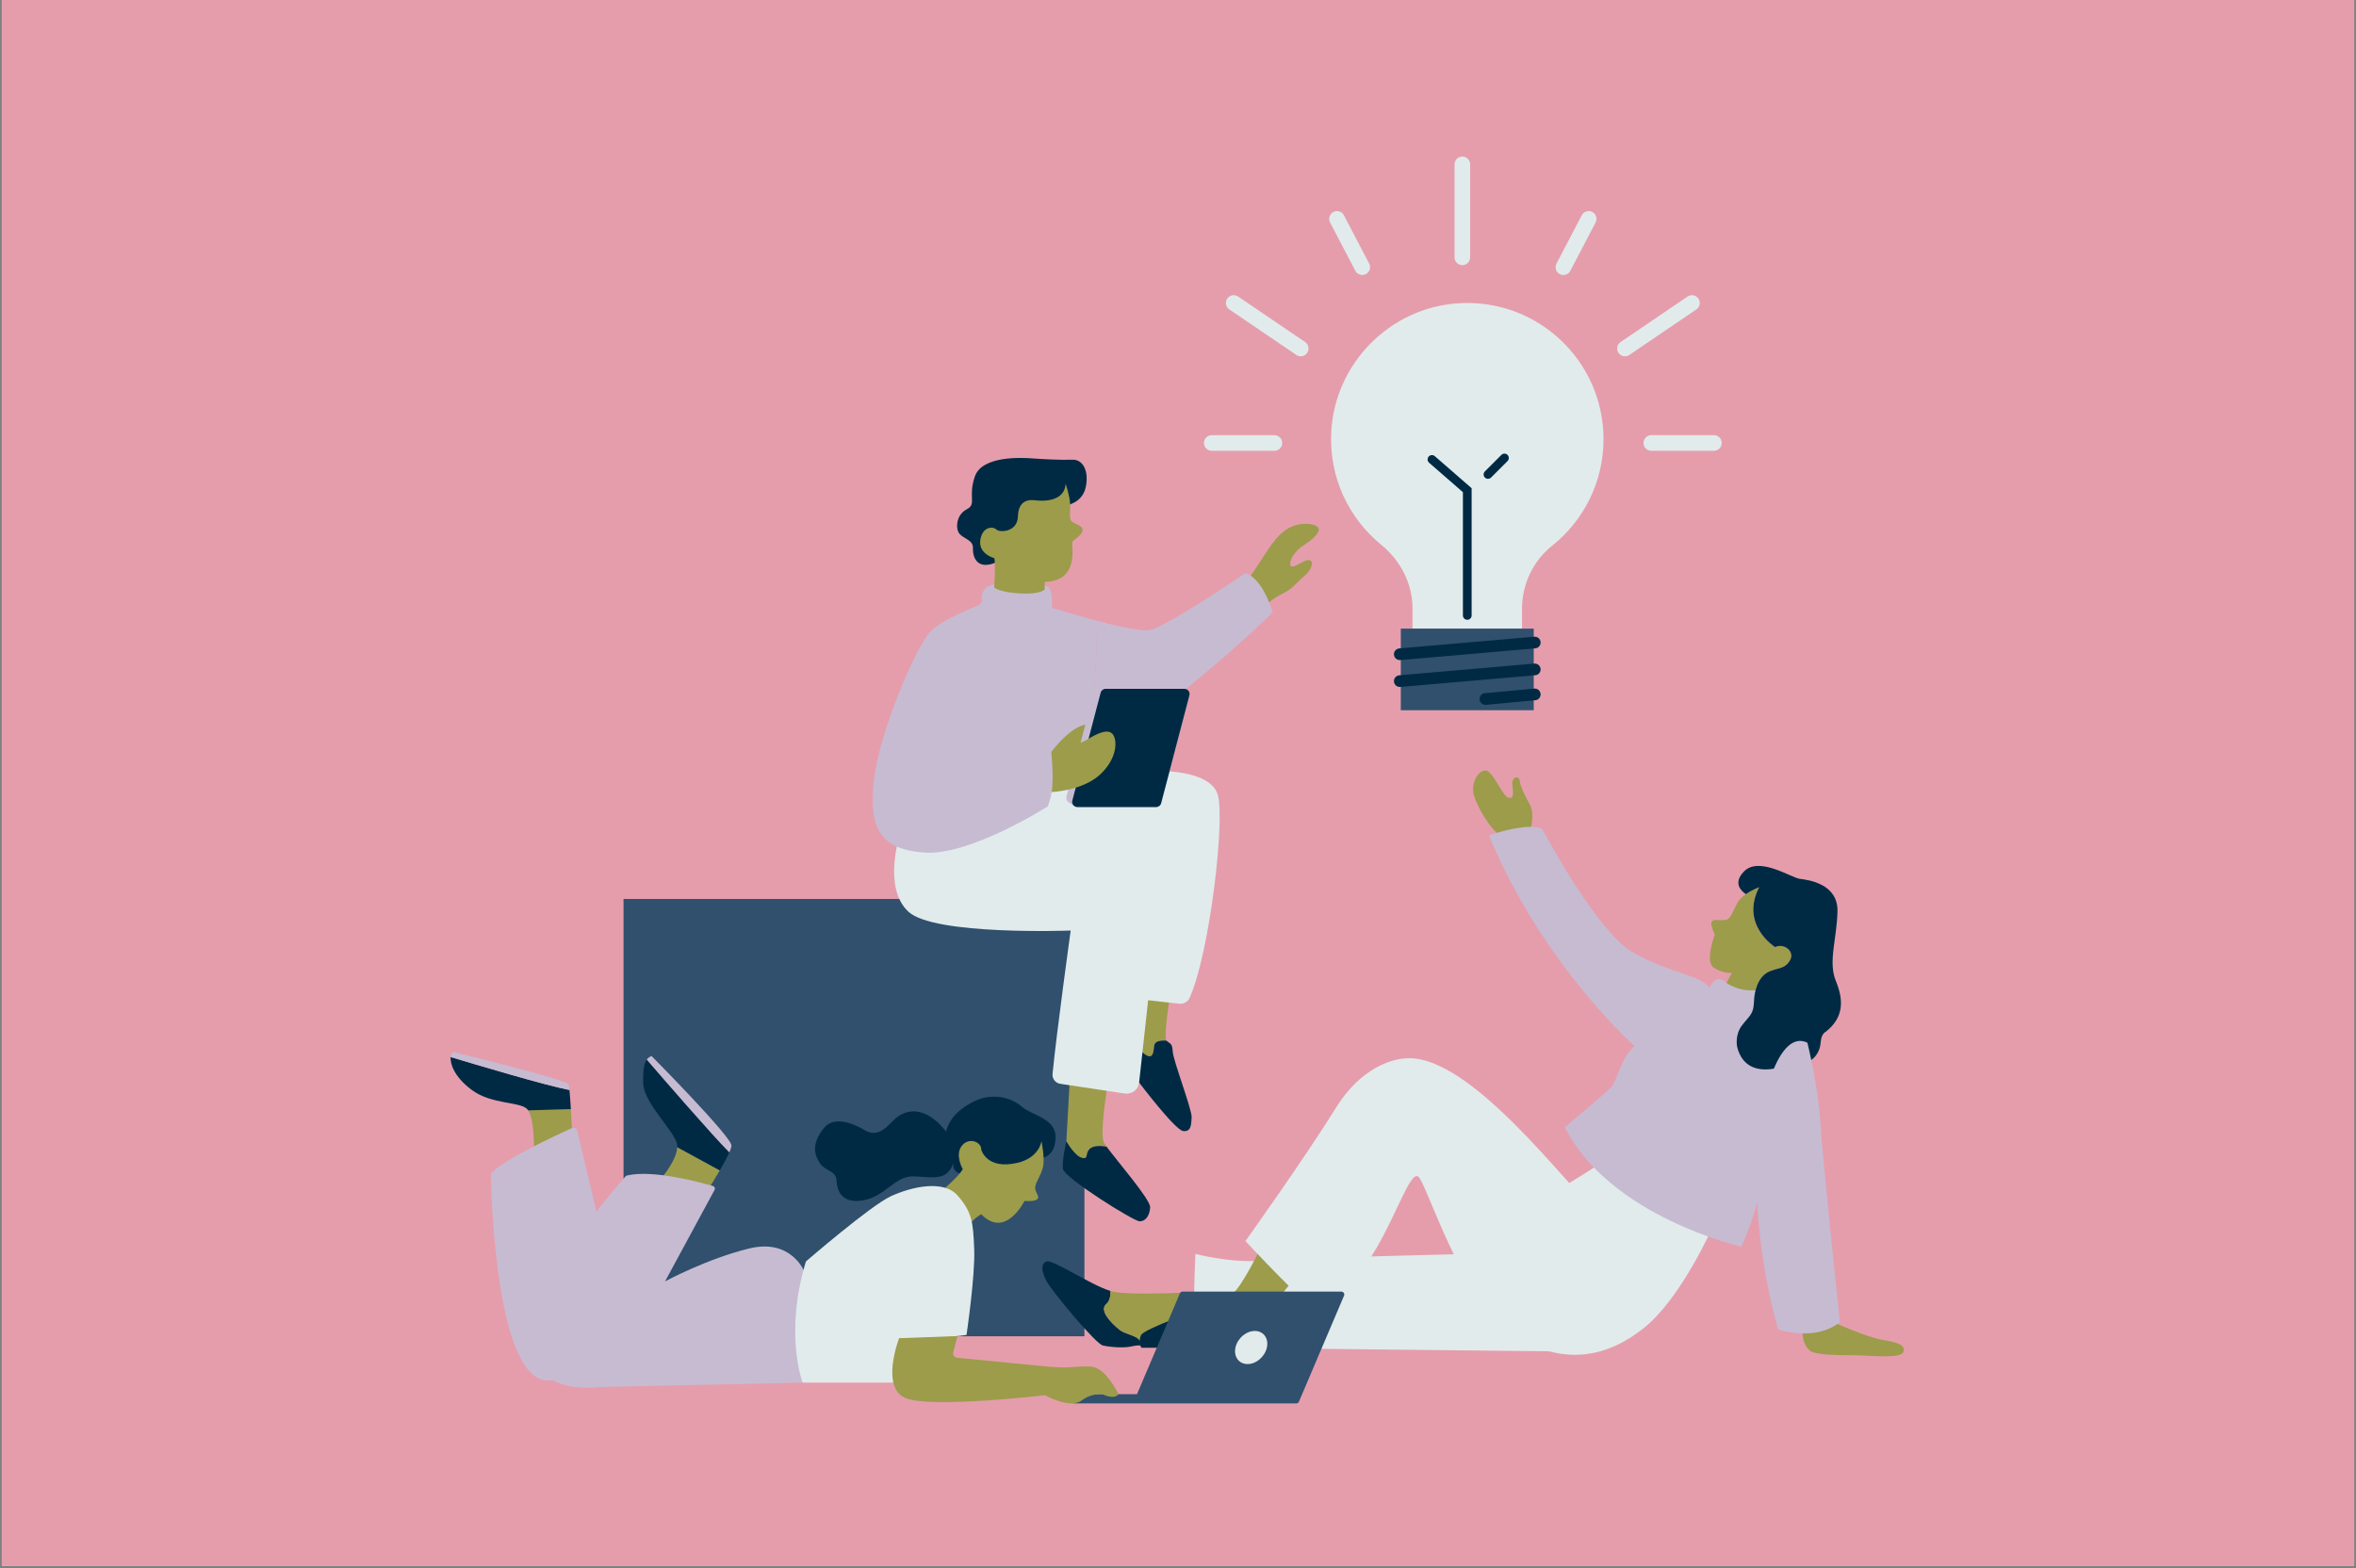 <svg xmlns="http://www.w3.org/2000/svg" xmlns:xlink="http://www.w3.org/1999/xlink" width="640" viewBox="0 0 480 319.5" height="426" preserveAspectRatio="xMidYMid meet"><rect x="0" y="0" width="480" height="319.5" fill="#808080" stroke="none"/><defs><filter x="0%" y="0%" width="100%" height="100%" id="5c09d21ac8"></filter><filter x="0%" y="0%" width="100%" height="100%" id="77f6c50e6e"></filter><clipPath id="b12c93960f"><path d="M 0.375 0 L 479.625 0 L 479.625 319 L 0.375 319 Z M 0.375 0 " clip-rule="nonzero"></path></clipPath><clipPath id="6bdd5d4b1c"><path d="M 0.023 0.758 L 50.105 0.758 L 50.105 50.359 L 0.023 50.359 Z M 0.023 0.758 " clip-rule="nonzero"></path></clipPath><mask id="9c1b91ffec"><g filter="url(#5c09d21ac8)"><g transform="matrix(1, 0, 0, 1, 0, 0)"><image x="0" y="0" width="52" height="51" preserveAspectRatio="xMidYMid meet"></image></g></g></mask><clipPath id="1526d5ca2f"><path d="M 0.105 1 L 50 1 L 50 50 L 0.105 50 Z M 0.105 1 " clip-rule="nonzero"></path></clipPath><clipPath id="5020bbc719"><rect x="0" width="51" y="0" height="51"></rect></clipPath><clipPath id="e57db82c43"><path d="M 0.023 0.758 L 50.105 0.758 L 50.105 50.359 L 0.023 50.359 Z M 0.023 0.758 " clip-rule="nonzero"></path></clipPath><clipPath id="3e56a34cdd"><path d="M 0.406 1.176 L 49.488 1.176 L 49.488 49.523 L 0.406 49.523 Z M 0.406 1.176 " clip-rule="nonzero"></path></clipPath><mask id="d74a9aa9e2"><g filter="url(#5c09d21ac8)"><g filter="url(#77f6c50e6e)" transform="matrix(0.24, 0, 0, 0.24, 0.264, 0.996)"><image x="0" y="0" width="206" height="203" preserveAspectRatio="xMidYMid meet"></image></g></g></mask><clipPath id="368c59d3d7"><rect x="0" width="51" y="0" height="51"></rect></clipPath><clipPath id="08ded3c52e"><rect x="0" width="51" y="0" height="51"></rect></clipPath><mask id="5b77f8ce6e"><g filter="url(#5c09d21ac8)"><g transform="matrix(1, 0, 0, 1, -0, 0)"><g clip-path="url(#08ded3c52e)"><g clip-path="url(#e57db82c43)"><g transform="matrix(1, 0, 0, 1, -0, 0)"><g clip-path="url(#368c59d3d7)"><g clip-path="url(#3e56a34cdd)"><g mask="url(#d74a9aa9e2)"><g transform="matrix(0.24, 0, 0, 0.24, 0.264, 0.996)"><image x="0" y="0" width="206" height="203" preserveAspectRatio="xMidYMid meet"></image></g></g></g></g></g></g></g></g></g></mask><clipPath id="5f5f4c34e1"><path d="M 0.105 1 L 50 1 L 50 50 L 0.105 50 Z M 0.105 1 " clip-rule="nonzero"></path></clipPath><clipPath id="23b79354a3"><rect x="0" width="51" y="0" height="51"></rect></clipPath><clipPath id="2e9b461234"><rect x="0" width="51" y="0" height="51"></rect></clipPath><clipPath id="cb08ff154d"><path d="M 0.633 0.457 L 40.891 0.457 L 40.891 41.914 L 0.633 41.914 Z M 0.633 0.457 " clip-rule="nonzero"></path></clipPath><mask id="7372ea594f"><g filter="url(#5c09d21ac8)"><g transform="matrix(1, 0, 0, 1, 0, 0)"><image x="0" y="0" width="42" height="42" preserveAspectRatio="xMidYMid meet"></image></g></g></mask><clipPath id="1210ff32a1"><path d="M 1 0.543 L 40.758 0.543 L 40.758 41.867 L 1 41.867 Z M 1 0.543 " clip-rule="nonzero"></path></clipPath><clipPath id="a07ddce8e9"><rect x="0" width="41" y="0" height="42"></rect></clipPath><clipPath id="9365309a60"><path d="M 0.633 0.457 L 40.891 0.457 L 40.891 41.914 L 0.633 41.914 Z M 0.633 0.457 " clip-rule="nonzero"></path></clipPath><clipPath id="25cb10a28a"><path d="M 1.191 1 L 40 1 L 40 41 L 1.191 41 Z M 1.191 1 " clip-rule="nonzero"></path></clipPath><mask id="2711a45b93"><g filter="url(#5c09d21ac8)"><g filter="url(#77f6c50e6e)" transform="matrix(0.24, 0, 0, 0.24, 1.111, 0.697)"><image x="0" y="0" width="164" height="170" preserveAspectRatio="xMidYMid meet"></image></g></g></mask><clipPath id="8cfa971970"><rect x="0" width="41" y="0" height="42"></rect></clipPath><clipPath id="5a1c2f41d6"><rect x="0" width="41" y="0" height="42"></rect></clipPath><mask id="a7a801fcfc"><g filter="url(#5c09d21ac8)"><g transform="matrix(1, 0, 0, 1, -0, 0)"><g clip-path="url(#5a1c2f41d6)"><g clip-path="url(#9365309a60)"><g transform="matrix(1, 0, 0, 1, -0, 0)"><g clip-path="url(#8cfa971970)"><g clip-path="url(#25cb10a28a)"><g mask="url(#2711a45b93)"><g transform="matrix(0.24, 0, 0, 0.24, 1.111, 0.697)"><image x="0" y="0" width="164" height="170" preserveAspectRatio="xMidYMid meet"></image></g></g></g></g></g></g></g></g></g></mask><clipPath id="4c20f408b4"><path d="M 1 0.543 L 40.758 0.543 L 40.758 41.867 L 1 41.867 Z M 1 0.543 " clip-rule="nonzero"></path></clipPath><clipPath id="49681a40a1"><rect x="0" width="41" y="0" height="42"></rect></clipPath><clipPath id="98b7bc8c01"><rect x="0" width="41" y="0" height="42"></rect></clipPath><clipPath id="7790b987e5"><path d="M 0.23 0.148 L 26.59 0.148 L 26.59 19.078 L 0.23 19.078 Z M 0.23 0.148 " clip-rule="nonzero"></path></clipPath><mask id="b46fe0dab6"><g filter="url(#5c09d21ac8)"><g transform="matrix(1, 0, 0, 1, 0, 0)"><image x="0" y="0" width="28" height="20" preserveAspectRatio="xMidYMid meet"></image></g></g></mask><clipPath id="d11e4c56bc"><path d="M 0.441 0.207 L 26.434 0.207 L 26.434 18.867 L 0.441 18.867 Z M 0.441 0.207 " clip-rule="nonzero"></path></clipPath><clipPath id="6dbca6e9ed"><rect x="0" width="27" y="0" height="20"></rect></clipPath><clipPath id="8a2cf38665"><path d="M 0.23 0.148 L 26.59 0.148 L 26.59 19.078 L 0.23 19.078 Z M 0.23 0.148 " clip-rule="nonzero"></path></clipPath><clipPath id="0bb95ff9e2"><path d="M 1 0.23 L 26 0.23 L 26 18 L 1 18 Z M 1 0.23 " clip-rule="nonzero"></path></clipPath><mask id="8c16081ad6"><g filter="url(#5c09d21ac8)"><g filter="url(#77f6c50e6e)" transform="matrix(0.24, 0, 0, 0.24, 0.95, 0.148)"><image x="0" y="0" width="106" height="76" preserveAspectRatio="xMidYMid meet"></image></g></g></mask><clipPath id="00c8a5f6c4"><rect x="0" width="27" y="0" height="20"></rect></clipPath><clipPath id="126ee94164"><rect x="0" width="27" y="0" height="20"></rect></clipPath><mask id="3c1793e4f8"><g filter="url(#5c09d21ac8)"><g transform="matrix(1, 0, 0, 1, -0, 0)"><g clip-path="url(#126ee94164)"><g clip-path="url(#8a2cf38665)"><g transform="matrix(1, 0, 0, 1, -0, 0)"><g clip-path="url(#00c8a5f6c4)"><g clip-path="url(#0bb95ff9e2)"><g mask="url(#8c16081ad6)"><g transform="matrix(0.24, 0, 0, 0.24, 0.95, 0.148)"><image x="0" y="0" width="106" height="76" preserveAspectRatio="xMidYMid meet"></image></g></g></g></g></g></g></g></g></g></mask><clipPath id="472f842a9f"><path d="M 0.441 0.207 L 26.434 0.207 L 26.434 18.867 L 0.441 18.867 Z M 0.441 0.207 " clip-rule="nonzero"></path></clipPath><clipPath id="db13e97cba"><rect x="0" width="27" y="0" height="20"></rect></clipPath><clipPath id="588d681e99"><rect x="0" width="27" y="0" height="20"></rect></clipPath><clipPath id="37ae810cf8"><path d="M 0.875 0.988 L 99.121 0.988 L 99.121 40.047 L 0.875 40.047 Z M 0.875 0.988 " clip-rule="nonzero"></path></clipPath><mask id="3f507fa94d"><g filter="url(#5c09d21ac8)"><g transform="matrix(1, 0, 0, 1, 0, 0)"><image x="0" y="0" width="100" height="41" preserveAspectRatio="xMidYMid meet"></image></g></g></mask><clipPath id="ec8ca4a854"><path d="M 1.094 19 L 75 19 L 75 39.836 L 1.094 39.836 Z M 1.094 19 " clip-rule="nonzero"></path></clipPath><clipPath id="f2e93cffbc"><path d="M 75 1.18 L 99 1.18 L 99 16 L 75 16 Z M 75 1.18 " clip-rule="nonzero"></path></clipPath><clipPath id="8be8df91c1"><rect x="0" width="100" y="0" height="41"></rect></clipPath><clipPath id="0081d04d31"><path d="M 0.875 0.988 L 99.121 0.988 L 99.121 40.047 L 0.875 40.047 Z M 0.875 0.988 " clip-rule="nonzero"></path></clipPath><clipPath id="a14174241a"><path d="M 1.262 1.336 L 98.906 1.336 L 98.906 39.344 L 1.262 39.344 Z M 1.262 1.336 " clip-rule="nonzero"></path></clipPath><mask id="771578273b"><g filter="url(#5c09d21ac8)"><g filter="url(#77f6c50e6e)" transform="matrix(0.24, 0, 0, 0.24, 1.115, 1.229)"><image x="0" y="0" width="409" height="160" preserveAspectRatio="xMidYMid meet"></image></g></g></mask><clipPath id="7660718174"><rect x="0" width="100" y="0" height="41"></rect></clipPath><clipPath id="25800ab0fd"><rect x="0" width="100" y="0" height="41"></rect></clipPath><mask id="0981e4ca6a"><g filter="url(#5c09d21ac8)"><g><g clip-path="url(#25800ab0fd)"><g clip-path="url(#0081d04d31)"><g><g clip-path="url(#7660718174)"><g clip-path="url(#a14174241a)"><g mask="url(#771578273b)"><g transform="matrix(0.24, 0, 0, 0.24, 1.115, 1.229)"><image x="0" y="0" width="409" height="160" preserveAspectRatio="xMidYMid meet"></image></g></g></g></g></g></g></g></g></g></mask><clipPath id="951fff739e"><path d="M 1.094 19 L 75 19 L 75 39.836 L 1.094 39.836 Z M 1.094 19 " clip-rule="nonzero"></path></clipPath><clipPath id="0a94f3d7e9"><path d="M 75 1.18 L 99 1.18 L 99 16 L 75 16 Z M 75 1.18 " clip-rule="nonzero"></path></clipPath><clipPath id="c6a78563a9"><rect x="0" width="100" y="0" height="41"></rect></clipPath><clipPath id="2708bb529a"><rect x="0" width="100" y="0" height="41"></rect></clipPath><clipPath id="84fb3fa5dd"><path d="M 0.02 0.738 L 62.086 0.738 L 62.086 87.723 L 0.02 87.723 Z M 0.02 0.738 " clip-rule="nonzero"></path></clipPath><mask id="fdcb74bf55"><g filter="url(#5c09d21ac8)"><g transform="matrix(1, 0, 0, 1, 0, 0)"><image x="0" y="0" width="64" height="89" preserveAspectRatio="xMidYMid meet"></image></g></g></mask><clipPath id="930fb0a7ac"><path d="M 0.078 1 L 62 1 L 62 87.508 L 0.078 87.508 Z M 0.078 1 " clip-rule="nonzero"></path></clipPath><clipPath id="6e759dfebc"><rect x="0" width="63" y="0" height="88"></rect></clipPath><clipPath id="da9e498e78"><path d="M 0.02 0.738 L 62.086 0.738 L 62.086 87.723 L 0.02 87.723 Z M 0.02 0.738 " clip-rule="nonzero"></path></clipPath><clipPath id="3183dd6958"><path d="M 0.441 1.477 L 61.566 1.477 L 61.566 87 L 0.441 87 Z M 0.441 1.477 " clip-rule="nonzero"></path></clipPath><mask id="ff843b7924"><g filter="url(#5c09d21ac8)"><g filter="url(#77f6c50e6e)" transform="matrix(0.24, 0, 0, 0.24, 0.261, 1.456)"><image x="0" y="0" width="256" height="358" preserveAspectRatio="xMidYMid meet"></image></g></g></mask><clipPath id="b1f4196c1b"><rect x="0" width="63" y="0" height="88"></rect></clipPath><clipPath id="9773357bcd"><rect x="0" width="63" y="0" height="88"></rect></clipPath><mask id="cc787fecf1"><g filter="url(#5c09d21ac8)"><g transform="matrix(1, 0, 0, 1, -0, 0)"><g clip-path="url(#9773357bcd)"><g clip-path="url(#da9e498e78)"><g transform="matrix(1, 0, 0, 1, -0, 0)"><g clip-path="url(#b1f4196c1b)"><g clip-path="url(#3183dd6958)"><g mask="url(#ff843b7924)"><g transform="matrix(0.24, 0, 0, 0.24, 0.261, 1.456)"><image x="0" y="0" width="256" height="358" preserveAspectRatio="xMidYMid meet"></image></g></g></g></g></g></g></g></g></g></mask><clipPath id="f9145d8d85"><path d="M 0.078 1 L 62 1 L 62 87.508 L 0.078 87.508 Z M 0.078 1 " clip-rule="nonzero"></path></clipPath><clipPath id="2dd981258a"><rect x="0" width="63" y="0" height="88"></rect></clipPath><clipPath id="c4b0721aaa"><rect x="0" width="63" y="0" height="88"></rect></clipPath><clipPath id="8978185bf4"><path d="M 296 31.898 L 300 31.898 L 300 55 L 296 55 Z M 296 31.898 " clip-rule="nonzero"></path></clipPath><clipPath id="6a33ec93c7"><path d="M 91.629 215 L 117 215 L 117 227 L 91.629 227 Z M 91.629 215 " clip-rule="nonzero"></path></clipPath><clipPath id="88b2143b77"><path d="M 91.629 214 L 117 214 L 117 223 L 91.629 223 Z M 91.629 214 " clip-rule="nonzero"></path></clipPath><clipPath id="1f7af5d510"><path d="M 0.578 0.082 L 23.582 0.082 L 23.582 53.039 L 0.578 53.039 Z M 0.578 0.082 " clip-rule="nonzero"></path></clipPath><mask id="e126763fa7"><g filter="url(#5c09d21ac8)"><g transform="matrix(1, 0, 0, 1, 0, 0)"><image x="0" y="0" width="25" height="54" preserveAspectRatio="xMidYMid meet"></image></g></g></mask><clipPath id="ac2948282b"><path d="M 1 0.18 L 23.461 0.18 L 23.461 52.832 L 1 52.832 Z M 1 0.18 " clip-rule="nonzero"></path></clipPath><clipPath id="5695098374"><rect x="0" width="24" y="0" height="54"></rect></clipPath><clipPath id="565c6805bb"><path d="M 0.578 0.082 L 23.582 0.082 L 23.582 53.039 L 0.578 53.039 Z M 0.578 0.082 " clip-rule="nonzero"></path></clipPath><clipPath id="cbf07988b9"><path d="M 1.008 1 L 23 1 L 23 52 L 1.008 52 Z M 1.008 1 " clip-rule="nonzero"></path></clipPath><mask id="b80a090805"><g filter="url(#5c09d21ac8)"><g filter="url(#77f6c50e6e)" transform="matrix(0.24, 0, 0, 0.24, 0.819, 0.561)"><image x="0" y="0" width="93" height="216" preserveAspectRatio="xMidYMid meet"></image></g></g></mask><clipPath id="c53dbcb11a"><rect x="0" width="24" y="0" height="54"></rect></clipPath><clipPath id="7961aac55a"><rect x="0" width="24" y="0" height="54"></rect></clipPath><mask id="c6b5ab0e64"><g filter="url(#5c09d21ac8)"><g><g clip-path="url(#7961aac55a)"><g clip-path="url(#565c6805bb)"><g><g clip-path="url(#c53dbcb11a)"><g clip-path="url(#cbf07988b9)"><g mask="url(#b80a090805)"><g transform="matrix(0.24, 0, 0, 0.24, 0.819, 0.561)"><image x="0" y="0" width="93" height="216" preserveAspectRatio="xMidYMid meet"></image></g></g></g></g></g></g></g></g></g></mask><clipPath id="88eed4868c"><path d="M 1 0.18 L 23.461 0.18 L 23.461 52.832 L 1 52.832 Z M 1 0.18 " clip-rule="nonzero"></path></clipPath><clipPath id="1d966a358b"><rect x="0" width="24" y="0" height="54"></rect></clipPath><clipPath id="c45ab00e95"><rect x="0" width="24" y="0" height="54"></rect></clipPath><clipPath id="17baceae6e"><path d="M 0.082 0.117 L 28.117 0.117 L 28.117 25.039 L 0.082 25.039 Z M 0.082 0.117 " clip-rule="nonzero"></path></clipPath><mask id="8813b6f4a5"><g filter="url(#5c09d21ac8)"><g transform="matrix(1, 0, 0, 1, 0, 0)"><image x="0" y="0" width="30" height="27" preserveAspectRatio="xMidYMid meet"></image></g></g></mask><clipPath id="dd1626e0a1"><path d="M 0.117 0.172 L 28 0.172 L 28 24.832 L 0.117 24.832 Z M 0.117 0.172 " clip-rule="nonzero"></path></clipPath><clipPath id="cef7633c8d"><rect x="0" width="29" y="0" height="26"></rect></clipPath><clipPath id="29219a2b6a"><path d="M 0.082 0.117 L 28.117 0.117 L 28.117 25.039 L 0.082 25.039 Z M 0.082 0.117 " clip-rule="nonzero"></path></clipPath><clipPath id="03d6ddf4d8"><path d="M 0.52 0.527 L 27.559 0.527 L 27.559 24.711 L 0.52 24.711 Z M 0.52 0.527 " clip-rule="nonzero"></path></clipPath><mask id="3a400c1299"><g filter="url(#5c09d21ac8)"><g filter="url(#77f6c50e6e)" transform="matrix(0.24, 0, 0, 0.24, 0.32, 0.357)"><image x="0" y="0" width="114" height="102" preserveAspectRatio="xMidYMid meet"></image></g></g></mask><clipPath id="3ea257eab4"><rect x="0" width="29" y="0" height="26"></rect></clipPath><clipPath id="d49d09cdcd"><rect x="0" width="29" y="0" height="26"></rect></clipPath><mask id="ba72ba5096"><g filter="url(#5c09d21ac8)"><g transform="matrix(1, 0, 0, 1, -0, 0)"><g clip-path="url(#d49d09cdcd)"><g clip-path="url(#29219a2b6a)"><g transform="matrix(1, 0, 0, 1, -0, 0)"><g clip-path="url(#3ea257eab4)"><g clip-path="url(#03d6ddf4d8)"><g mask="url(#3a400c1299)"><g transform="matrix(0.24, 0, 0, 0.24, 0.32, 0.357)"><image x="0" y="0" width="114" height="102" preserveAspectRatio="xMidYMid meet"></image></g></g></g></g></g></g></g></g></g></mask><clipPath id="c2957068b3"><path d="M 0.117 0.172 L 28 0.172 L 28 24.832 L 0.117 24.832 Z M 0.117 0.172 " clip-rule="nonzero"></path></clipPath><clipPath id="684ec69d00"><rect x="0" width="29" y="0" height="26"></rect></clipPath><clipPath id="b90c09083b"><rect x="0" width="29" y="0" height="26"></rect></clipPath></defs><g clip-path="url(#b12c93960f)"><path fill="#ffffff" d="M 0.375 0 L 479.625 0 L 479.625 319 L 0.375 319 Z M 0.375 0 " fill-opacity="1" fill-rule="nonzero"></path><path fill="#e59dac" d="M 0.375 0 L 479.625 0 L 479.625 319 L 0.375 319 Z M 0.375 0 " fill-opacity="1" fill-rule="nonzero"></path></g><path fill="#30506d" d="M 127.035 183.172 L 220.938 183.172 L 220.938 272.273 L 127.035 272.273 Z M 127.035 183.172 " fill-opacity="1" fill-rule="nonzero"></path><path fill="#9c9c4b" d="M 220.48 235.938 C 221.961 236.207 220.883 234.863 222.227 233.922 C 223.027 233.363 224.434 233.469 225.453 233.645 C 225.203 233.305 225.016 233.027 224.918 232.844 C 223.977 231.098 225.59 221.551 225.59 221.551 L 217.926 220.34 L 217.254 232.574 C 217.254 232.574 219 235.668 220.48 235.938 Z M 220.48 235.938 " fill-opacity="1" fill-rule="nonzero"></path><path fill="#002a44" d="M 225.453 233.645 C 224.434 233.469 223.027 233.363 222.227 233.922 C 220.883 234.863 221.961 236.207 220.48 235.938 C 219 235.668 217.254 232.574 217.254 232.574 C 217.254 232.574 216.312 236.477 216.582 238.223 C 216.848 239.973 230.969 248.848 232.18 248.848 C 233.391 248.848 234.195 247.77 234.332 246.023 C 234.449 244.457 227.574 236.543 225.453 233.645 Z M 225.453 233.645 " fill-opacity="1" fill-rule="nonzero"></path><path fill="#9c9c4b" d="M 235.164 213.004 C 235.355 211.754 237.672 212.043 237.672 212.043 C 236.996 211.367 238.344 203.074 238.344 203.074 L 232.656 202.016 L 231.238 212.977 C 231.551 213.277 231.918 213.633 232.367 214.066 C 235.066 216.668 234.973 214.258 235.164 213.004 Z M 235.164 213.004 " fill-opacity="1" fill-rule="nonzero"></path><path fill="#002a44" d="M 238.926 214.258 C 238.828 212.426 238.344 212.715 237.672 212.043 C 237.672 212.043 235.355 211.754 235.164 213.004 C 234.973 214.258 235.066 216.668 232.367 214.066 C 231.918 213.633 231.551 213.277 231.238 212.977 L 230.465 218.957 L 232.078 220.574 C 232.078 220.574 239.406 230.262 241.047 230.457 C 242.684 230.648 242.684 229.203 242.781 227.66 C 242.875 226.117 239.02 216.09 238.926 214.258 Z M 238.926 214.258 " fill-opacity="1" fill-rule="nonzero"></path><path fill="#e1ebec" d="M 234.859 157.094 C 234.859 157.094 246.43 156.543 248.086 161.871 C 249.648 166.914 246.441 194.332 242.355 203.328 C 241.988 204.141 241.121 204.609 240.23 204.512 L 230.266 203.387 L 230.266 174.914 L 199.406 174.914 L 202.711 156.176 Z M 234.859 157.094 " fill-opacity="1" fill-rule="nonzero"></path><g transform="matrix(1, 0, 0, 1, 199, 155)"><g clip-path="url(#2e9b461234)"><g clip-path="url(#6bdd5d4b1c)"><g mask="url(#9c1b91ffec)"><g transform="matrix(1, 0, 0, 1, -0, 0)"><g clip-path="url(#5020bbc719)"><g clip-path="url(#1526d5ca2f)"><path fill="#9c9c4b" d="M 35.859 2.094 C 35.859 2.094 47.43 1.543 49.086 6.871 C 50.648 11.914 47.441 39.332 43.355 48.328 C 42.988 49.141 42.121 49.609 41.23 49.512 L 31.266 48.387 L 31.266 19.914 L 0.406 19.914 L 3.711 1.176 Z M 35.859 2.094 " fill-opacity="1" fill-rule="nonzero"></path></g></g></g></g><g mask="url(#5b77f8ce6e)"><g transform="matrix(1, 0, 0, 1, -0, 0)"><g clip-path="url(#23b79354a3)"><g clip-path="url(#5f5f4c34e1)"><path fill="#9c9c4b" d="M 35.859 2.094 C 35.859 2.094 47.43 1.543 49.086 6.871 C 50.648 11.914 47.441 39.332 43.355 48.328 C 42.988 49.141 42.121 49.609 41.23 49.512 L 31.266 48.387 L 31.266 19.914 L 0.406 19.914 L 3.711 1.176 Z M 35.859 2.094 " fill-opacity="1" fill-rule="nonzero"></path></g></g></g></g></g></g></g><path fill="#e1ebec" d="M 183.312 170.18 C 183.312 170.18 179.812 180.852 185.062 185.754 C 190.312 190.652 218.137 189.602 218.137 189.602 C 218.137 189.602 215.273 210.242 214.441 218.812 C 214.344 219.801 215.043 220.691 216.027 220.836 L 229.168 222.809 C 230.598 223.023 231.918 222.012 232.078 220.574 C 233.039 211.957 236.043 184.852 236.336 180.152 C 236.684 174.555 237.035 171.227 230.211 169.305 C 223.387 167.379 205.012 167.203 205.012 167.203 Z M 183.312 170.18 " fill-opacity="1" fill-rule="nonzero"></path><path fill="#9c9c4b" d="M 253.406 119.367 C 253.406 119.367 255.938 115.711 257.438 113.363 C 258.938 111.02 260.719 108.301 263.25 107.27 C 265.781 106.238 268.598 106.801 268.691 107.832 C 268.785 108.863 266.625 110.457 265.594 111.113 C 264.562 111.77 262.781 113.457 262.875 114.961 C 262.969 116.461 265.594 113.93 266.719 114.117 C 267.848 114.305 267.191 116.18 265.688 117.398 C 264.188 118.617 263.438 119.93 261.469 120.867 C 259.5 121.805 257.344 123.492 256.688 124.805 C 256.688 124.805 252.559 124.523 253.406 119.367 Z M 253.406 119.367 " fill-opacity="1" fill-rule="nonzero"></path><path fill="#c7bbd2" d="M 223.492 126.496 C 218.727 125.234 214.266 123.828 214.266 123.828 C 214.266 123.828 214.629 120.844 213.652 119.719 C 212.676 118.59 207.449 119.027 207.449 119.027 C 207.449 119.027 201.969 118.371 200.652 120.016 C 199.34 121.66 200.543 122.535 199.559 123.191 C 198.57 123.852 192.434 125.824 189.586 128.672 C 186.734 131.523 179.172 149.059 178.074 158.812 C 176.98 168.57 179.062 173.062 188.379 173.719 C 197.695 174.379 213.477 164.293 213.477 164.293 C 213.477 164.293 214.07 162.738 214.254 161.379 C 214.371 160.508 217.766 158.559 220.191 157.273 C 223.301 145.285 223.512 131.074 223.492 126.496 Z M 223.492 126.496 " fill-opacity="1" fill-rule="nonzero"></path><path fill="#c7bbd2" d="M 253.75 116.777 C 253.75 116.777 237.695 127.73 234.227 128.383 C 232.559 128.695 227.895 127.656 223.492 126.496 C 223.512 131.074 223.301 145.285 220.191 157.273 C 221.547 156.551 222.602 156.035 222.602 156.035 C 222.602 156.035 245.832 137.059 250.711 132.723 C 255.594 128.383 259.281 124.805 259.281 124.805 C 259.281 124.805 257.438 117.969 253.75 116.777 Z M 253.75 116.777 " fill-opacity="1" fill-rule="nonzero"></path><g transform="matrix(1, 0, 0, 1, 219, 116)"><g clip-path="url(#98b7bc8c01)"><g clip-path="url(#cb08ff154d)"><g mask="url(#7372ea594f)"><g transform="matrix(1, 0, 0, 1, -0, 0)"><g clip-path="url(#a07ddce8e9)"><g clip-path="url(#1210ff32a1)"><path fill="#002a44" d="M 34.75 0.777 C 34.75 0.777 18.695 11.73 15.227 12.383 C 13.559 12.695 8.895 11.656 4.492 10.496 C 4.512 15.074 4.301 29.285 1.191 41.273 C 2.547 40.551 3.602 40.035 3.602 40.035 C 3.602 40.035 26.832 21.059 31.711 16.723 C 36.594 12.383 40.281 8.805 40.281 8.805 C 40.281 8.805 38.438 1.969 34.75 0.777 Z M 34.75 0.777 " fill-opacity="1" fill-rule="nonzero"></path></g></g></g></g><g mask="url(#a7a801fcfc)"><g transform="matrix(1, 0, 0, 1, -0, 0)"><g clip-path="url(#49681a40a1)"><g clip-path="url(#4c20f408b4)"><path fill="#002a44" d="M 34.75 0.777 C 34.75 0.777 18.695 11.73 15.227 12.383 C 13.559 12.695 8.895 11.656 4.492 10.496 C 4.512 15.074 4.301 29.285 1.191 41.273 C 2.547 40.551 3.602 40.035 3.602 40.035 C 3.602 40.035 26.832 21.059 31.711 16.723 C 36.594 12.383 40.281 8.805 40.281 8.805 C 40.281 8.805 38.438 1.969 34.75 0.777 Z M 34.75 0.777 " fill-opacity="1" fill-rule="nonzero"></path></g></g></g></g></g></g></g><path fill="#9c9c4b" d="M 214.191 153.219 C 214.191 153.219 218.676 147.051 222.289 147.613 C 225.902 148.172 222.227 153.156 222.227 153.156 C 222.227 153.156 217.555 158.516 214.191 153.219 Z M 214.191 153.219 " fill-opacity="1" fill-rule="nonzero"></path><path fill="#002a44" d="M 217.09 103.012 C 217.09 103.012 220.52 102.582 221.207 99.238 C 221.895 95.891 220.605 93.578 218.461 93.664 C 216.32 93.75 212.715 93.578 210.402 93.406 C 208.086 93.234 200.066 92.816 198.605 97.102 C 197.148 101.391 199.082 102.668 196.938 103.781 C 194.793 104.898 194.621 107.727 195.477 108.758 C 196.336 109.785 198.309 110.043 198.223 111.672 C 198.137 113.301 198.91 116.305 202.941 114.59 C 206.969 112.875 217.09 103.012 217.09 103.012 Z M 217.09 103.012 " fill-opacity="1" fill-rule="nonzero"></path><path fill="#9c9c4b" d="M 217.109 98.586 C 217.109 98.586 217.922 100.934 218.02 102.609 C 218.113 104.289 217.777 105.34 218.211 106.059 C 218.641 106.777 220.605 106.922 220.559 108.023 C 220.512 109.125 218.641 109.941 218.449 110.469 C 218.258 110.996 220.031 118.469 212.844 118.566 L 212.844 120.098 C 212.844 120.098 212.125 121.152 207.766 120.914 C 203.406 120.672 202.543 119.668 202.543 119.668 C 202.543 119.668 202.879 115.402 202.59 113.727 C 202.59 113.727 199.332 112.91 199.719 110.086 C 200.102 107.258 202.305 107.211 202.977 107.879 C 203.645 108.551 207.285 108.457 207.383 105.246 C 207.477 102.035 209.441 101.75 210.879 101.941 C 212.316 102.133 216.867 102.324 217.109 98.586 Z M 217.109 98.586 " fill-opacity="1" fill-rule="nonzero"></path><path fill="#c7bbd2" d="M 241.965 140.582 L 240.738 139.762 L 240.738 139.766 C 240.562 139.633 240.348 139.551 240.105 139.551 L 224.055 139.551 C 223.578 139.551 223.16 139.871 223.039 140.336 L 217.27 162.32 C 217.156 162.746 217.324 163.164 217.637 163.41 L 217.633 163.414 L 218.805 164.188 C 218.875 164.246 218.949 164.297 219.031 164.336 L 219.039 164.34 L 219.039 164.336 C 219.176 164.402 219.328 164.441 219.492 164.441 L 235.543 164.441 C 236.02 164.441 236.441 164.121 236.562 163.656 L 242.328 141.672 C 242.441 141.25 242.277 140.832 241.965 140.582 Z M 241.965 140.582 " fill-opacity="1" fill-rule="nonzero"></path><path fill="#002a44" d="M 235.543 164.441 L 219.492 164.441 C 218.801 164.441 218.297 163.789 218.473 163.121 L 224.242 141.137 C 224.363 140.676 224.781 140.352 225.262 140.352 L 241.309 140.352 C 242 140.352 242.504 141.004 242.328 141.672 L 236.562 163.656 C 236.441 164.121 236.02 164.441 235.543 164.441 Z M 235.543 164.441 " fill-opacity="1" fill-rule="nonzero"></path><path fill="#9c9c4b" d="M 214.191 153.219 C 214.191 153.219 219.363 151.973 221.418 150.727 C 223.473 149.48 225.652 148.422 226.652 149.543 C 227.648 150.664 227.766 154.422 224.152 157.789 C 220.539 161.152 214.254 161.379 214.254 161.379 C 214.254 161.379 214.75 159.199 214.191 153.219 Z M 214.191 153.219 " fill-opacity="1" fill-rule="nonzero"></path><g transform="matrix(1, 0, 0, 1, 194, 135)"><g clip-path="url(#588d681e99)"><g clip-path="url(#7790b987e5)"><g mask="url(#b46fe0dab6)"><g transform="matrix(1, 0, 0, 1, -0, 0)"><g clip-path="url(#6dbca6e9ed)"><g clip-path="url(#d11e4c56bc)"><path fill="#002a44" d="M 20.191 18.219 L 0.996 18.219 C 0.996 18.219 5.594 5.883 5.406 0.23 L 26.191 9.176 Z M 20.191 18.219 " fill-opacity="1" fill-rule="nonzero"></path></g></g></g></g><g mask="url(#3c1793e4f8)"><g transform="matrix(1, 0, 0, 1, -0, 0)"><g clip-path="url(#db13e97cba)"><g clip-path="url(#472f842a9f)"><path fill="#002a44" d="M 20.191 18.219 L 0.996 18.219 C 0.996 18.219 5.594 5.883 5.406 0.23 L 26.191 9.176 Z M 20.191 18.219 " fill-opacity="1" fill-rule="nonzero"></path></g></g></g></g></g></g></g><path fill="#e1ebec" d="M 325.629 237.336 C 325.629 237.336 319.637 241.203 318.09 241.977 C 316.543 242.75 328.336 251.836 328.336 251.836 L 340.906 247.004 Z M 325.629 237.336 " fill-opacity="1" fill-rule="nonzero"></path><path fill="#002a44" d="M 228.055 270.914 C 226.32 269.523 223.887 266.977 225.395 265.703 C 226.113 265.094 226.273 264.008 226.25 263.043 C 222.27 261.84 214.465 256.574 213.238 257.02 C 211.965 257.484 212.195 259.105 213.238 261.074 C 214.277 263.039 223.191 273.809 224.699 274.152 C 226.203 274.5 229.211 274.734 230.832 274.27 C 231.113 274.191 231.73 274.137 232.551 274.105 C 232.305 271.895 229.676 272.211 228.055 270.914 Z M 228.055 270.914 " fill-opacity="1" fill-rule="nonzero"></path><path fill="#9c9c4b" d="M 245.883 263.156 C 245.883 263.156 230.488 264.082 226.668 263.156 C 226.531 263.125 226.391 263.086 226.25 263.043 C 226.273 264.008 226.113 265.094 225.395 265.703 C 223.887 266.977 226.32 269.523 228.055 270.914 C 229.676 272.211 232.305 271.895 232.551 274.105 C 236.504 273.953 245.305 274.27 245.305 274.27 C 245.305 274.27 248.43 268.02 245.883 263.156 Z M 245.883 263.156 " fill-opacity="1" fill-rule="nonzero"></path><path fill="#e1ebec" d="M 299.824 255.484 C 299.824 255.484 264.973 256.262 257.77 256.848 C 250.566 257.43 243.555 255.484 243.555 255.484 C 243.555 255.484 242.777 270.668 243.75 274.562 L 316.176 275.344 Z M 299.824 255.484 " fill-opacity="1" fill-rule="nonzero"></path><path fill="#9c9c4b" d="M 264.059 260.262 L 256.996 253.895 C 256.996 253.895 253.176 262.113 250.859 263.852 C 250.508 264.117 249.844 264.457 248.977 264.844 C 249.375 265.297 249.68 265.906 249.473 266.629 C 249.008 268.25 247.852 270.219 249.242 270.332 C 250.309 270.422 255.871 270.445 258.402 270.449 C 258.449 270.004 258.484 269.543 258.5 269.059 C 258.617 265.934 264.059 260.262 264.059 260.262 Z M 264.059 260.262 " fill-opacity="1" fill-rule="nonzero"></path><path fill="#002a44" d="M 249.473 266.629 C 249.68 265.906 249.375 265.297 248.977 264.844 C 244.18 267 233.043 270.699 232.453 272.07 C 231.758 273.691 232.57 274.617 232.57 274.617 L 257.574 274.617 C 257.574 274.617 258.152 272.875 258.402 270.449 C 255.871 270.445 250.309 270.422 249.242 270.332 C 247.852 270.219 249.008 268.25 249.473 266.629 Z M 249.473 266.629 " fill-opacity="1" fill-rule="nonzero"></path><g transform="matrix(1, 0, 0, 1, 242, 236)"><g clip-path="url(#2708bb529a)"><g clip-path="url(#37ae810cf8)"><g mask="url(#3f507fa94d)"><g><g clip-path="url(#8be8df91c1)"><g clip-path="url(#ec8ca4a854)"><path fill="#9c9c4b" d="M 57.824 19.484 C 57.824 19.484 22.973 20.262 15.77 20.848 C 8.566 21.43 1.555 19.484 1.555 19.484 C 1.555 19.484 0.777 34.668 1.75 38.562 L 74.176 39.344 Z M 57.824 19.484 " fill-opacity="1" fill-rule="nonzero"></path></g><g clip-path="url(#f2e93cffbc)"><path fill="#9c9c4b" d="M 83.629 1.336 C 83.629 1.336 77.637 5.203 76.09 5.977 C 74.543 6.75 86.336 15.836 86.336 15.836 L 98.906 11.004 Z M 83.629 1.336 " fill-opacity="1" fill-rule="nonzero"></path></g></g></g></g><g mask="url(#0981e4ca6a)"><g><g clip-path="url(#c6a78563a9)"><g clip-path="url(#951fff739e)"><path fill="#9c9c4b" d="M 57.824 19.484 C 57.824 19.484 22.973 20.262 15.77 20.848 C 8.566 21.43 1.555 19.484 1.555 19.484 C 1.555 19.484 0.777 34.668 1.75 38.562 L 74.176 39.344 Z M 57.824 19.484 " fill-opacity="1" fill-rule="nonzero"></path></g><g clip-path="url(#0a94f3d7e9)"><path fill="#9c9c4b" d="M 83.629 1.336 C 83.629 1.336 77.637 5.203 76.09 5.977 C 74.543 6.75 86.336 15.836 86.336 15.836 L 98.906 11.004 Z M 83.629 1.336 " fill-opacity="1" fill-rule="nonzero"></path></g></g></g></g></g></g></g><path fill="#e1ebec" d="M 339.094 245.797 C 339.094 245.797 329.184 249.438 324.531 246 C 319.883 242.559 299.453 214.445 286.305 215.66 C 286.305 215.66 278.418 215.66 272.148 225.773 C 265.879 235.887 253.742 252.875 253.742 252.875 C 253.742 252.875 266.887 267.035 269.316 267.844 C 269.316 267.844 275.988 261.977 280.441 254.293 C 284.891 246.605 287.316 238.719 288.934 239.727 C 290.555 240.738 297.836 265.215 308.148 271.887 C 318.465 278.562 327.566 276.539 335.051 270.473 C 342.535 264.402 348.805 250.246 348.805 250.246 Z M 339.094 245.797 " fill-opacity="1" fill-rule="nonzero"></path><path fill="#9c9c4b" d="M 374.141 269.66 C 374.141 269.66 380.293 272.453 383.535 273.012 C 386.777 273.574 388.23 274.02 387.785 275.473 C 387.336 276.926 380.629 276.145 378.168 276.145 C 375.707 276.145 370.34 276.145 368.996 275.363 C 367.656 274.578 366.984 272.453 367.434 270.887 C 367.879 269.324 374.141 269.66 374.141 269.66 Z M 374.141 269.66 " fill-opacity="1" fill-rule="nonzero"></path><path fill="#9c9c4b" d="M 311.773 169.227 C 311.773 169.227 312.773 165.855 311.648 163.855 C 310.523 161.855 309.73 160.168 309.605 159.043 C 309.48 157.922 307.98 158.297 308.105 159.793 C 308.23 161.293 308.605 162.793 307.355 162.543 C 306.105 162.293 304.152 156.984 302.652 156.984 C 301.152 156.984 299.559 159.609 300.309 162.105 C 301.059 164.605 303.684 169.102 305.93 170.477 C 308.18 171.852 311.773 169.227 311.773 169.227 Z M 311.773 169.227 " fill-opacity="1" fill-rule="nonzero"></path><path fill="#c7bbd2" d="M 364.492 214.773 C 364.492 214.773 359.887 243.875 354.727 254.004 C 354.727 254.004 328.02 247.926 318.812 229.691 C 318.812 229.691 326.914 222.875 328.203 221.586 C 329.492 220.297 330.23 215.508 332.992 213.113 C 332.992 213.113 314.531 196.844 303.465 170.5 C 303.395 170.336 303.48 170.148 303.645 170.094 C 305.117 169.613 311.453 167.656 314.113 168.863 C 314.176 168.891 314.223 168.938 314.254 168.996 C 315.043 170.484 325.547 190.066 332.809 194.141 C 340.359 198.379 346.809 198.746 348.281 201.324 C 348.281 201.324 349.477 198.082 351.734 200.258 L 362.465 202.984 C 362.465 202.984 365.043 208.508 364.492 214.773 Z M 364.492 214.773 " fill-opacity="1" fill-rule="nonzero"></path><g transform="matrix(1, 0, 0, 1, 303, 167)"><g clip-path="url(#c4b0721aaa)"><g clip-path="url(#84fb3fa5dd)"><g mask="url(#fdcb74bf55)"><g transform="matrix(1, 0, 0, 1, -0, 0)"><g clip-path="url(#6e759dfebc)"><g clip-path="url(#930fb0a7ac)"><path fill="#002a44" d="M 61.492 47.773 C 61.492 47.773 56.887 76.875 51.727 87.004 C 51.727 87.004 25.02 80.926 15.812 62.691 C 15.812 62.691 23.914 55.875 25.203 54.586 C 26.492 53.297 27.23 48.508 29.992 46.113 C 29.992 46.113 11.531 29.844 0.465 3.5 C 0.395 3.336 0.48 3.148 0.645 3.094 C 2.117 2.613 8.453 0.656 11.113 1.863 C 11.176 1.891 11.223 1.938 11.254 1.996 C 12.043 3.484 22.547 23.066 29.809 27.141 C 37.359 31.379 43.809 31.746 45.281 34.324 C 45.281 34.324 46.477 31.082 48.734 33.258 L 59.465 35.984 C 59.465 35.984 62.043 41.508 61.492 47.773 Z M 61.492 47.773 " fill-opacity="1" fill-rule="nonzero"></path></g></g></g></g><g mask="url(#cc787fecf1)"><g transform="matrix(1, 0, 0, 1, -0, 0)"><g clip-path="url(#2dd981258a)"><g clip-path="url(#f9145d8d85)"><path fill="#002a44" d="M 61.492 47.773 C 61.492 47.773 56.887 76.875 51.727 87.004 C 51.727 87.004 25.02 80.926 15.812 62.691 C 15.812 62.691 23.914 55.875 25.203 54.586 C 26.492 53.297 27.23 48.508 29.992 46.113 C 29.992 46.113 11.531 29.844 0.465 3.5 C 0.395 3.336 0.48 3.148 0.645 3.094 C 2.117 2.613 8.453 0.656 11.113 1.863 C 11.176 1.891 11.223 1.938 11.254 1.996 C 12.043 3.484 22.547 23.066 29.809 27.141 C 37.359 31.379 43.809 31.746 45.281 34.324 C 45.281 34.324 46.477 31.082 48.734 33.258 L 59.465 35.984 C 59.465 35.984 62.043 41.508 61.492 47.773 Z M 61.492 47.773 " fill-opacity="1" fill-rule="nonzero"></path></g></g></g></g></g></g></g><path fill="#9c9c4b" d="M 357.68 201.754 C 357.766 201.414 357.867 201.078 357.992 200.758 C 358.32 199.93 358.793 199.184 359.434 198.617 C 359.445 198.609 359.453 198.602 359.461 198.594 C 359.598 198.477 359.742 198.367 359.891 198.27 C 359.918 198.254 359.941 198.234 359.965 198.219 C 360.105 198.129 360.254 198.051 360.406 197.98 C 360.445 197.961 360.48 197.938 360.52 197.922 C 360.711 197.84 360.91 197.77 361.121 197.711 C 362.438 197.188 363.754 197.359 364.719 195.605 C 365.684 193.852 363.492 192.098 361.648 192.973 C 361.648 192.973 354.453 188.5 358.402 180.781 C 358.402 180.781 356.984 181.289 355.695 182.191 C 354.98 182.691 354.305 183.305 353.926 184.027 C 352.875 186.043 352.523 187.359 351.559 187.445 C 350.594 187.535 349.539 187.445 349.539 187.445 C 349.539 187.445 348.488 187.445 348.664 188.414 C 348.84 189.379 349.363 190.43 349.363 190.43 C 349.363 190.43 347.258 195.957 349.191 197.188 C 351.121 198.414 352.875 198.238 352.875 198.238 L 351.734 200.258 C 351.734 200.258 354.152 202.098 357.68 201.754 Z M 357.68 201.754 " fill-opacity="1" fill-rule="nonzero"></path><path fill="#002a44" d="M 374.016 199.848 C 372.418 195.965 374.242 191.285 374.359 185.691 C 374.473 180.098 368.535 179.297 366.707 179.07 C 364.883 178.84 358.375 174.387 355.289 177.586 C 353.07 179.891 354.645 181.48 355.695 182.191 C 356.984 181.289 358.402 180.781 358.402 180.781 C 354.453 188.5 361.648 192.973 361.648 192.973 C 363.492 192.098 365.684 193.852 364.719 195.605 C 363.754 197.359 362.438 197.188 361.121 197.711 C 359.543 198.125 358.562 199.324 357.992 200.758 C 357.578 201.805 357.383 202.98 357.348 204.074 C 357.254 206.66 356.547 206.812 354.949 208.867 C 353.352 210.922 353.922 213.32 353.922 213.32 C 355.492 219.516 361.637 217.836 363.316 217.25 C 363.621 217.141 363.945 217.105 364.27 217.121 C 369.641 217.34 370.82 214.176 370.934 212.406 C 371.047 210.582 371.961 210.238 371.961 210.238 C 375.727 207.27 375.613 203.73 374.016 199.848 Z M 374.016 199.848 " fill-opacity="1" fill-rule="nonzero"></path><path fill="#c7bbd2" d="M 368.23 212.461 C 368.23 212.461 370.434 221.281 370.875 228.781 C 371.316 236.281 374.848 269.367 374.848 269.367 C 374.848 269.367 370.875 273.336 362.273 270.91 C 362.273 270.91 357.863 256.352 357.863 240.031 C 357.863 223.711 362.496 209.594 368.23 212.461 Z M 368.23 212.461 " fill-opacity="1" fill-rule="nonzero"></path><path fill="#e1ebec" d="M 326.691 89.492 C 326.691 73.508 313.18 60.68 296.953 61.805 C 283.148 62.766 272.023 74.035 271.23 87.852 C 270.691 97.195 274.781 105.602 281.414 111.008 C 285.363 114.227 287.785 118.945 287.785 124.039 L 287.785 128.086 L 310.09 128.086 L 310.09 124.035 C 310.09 119.047 312.328 114.305 316.227 111.195 C 322.602 106.109 326.691 98.281 326.691 89.492 Z M 326.691 89.492 " fill-opacity="1" fill-rule="nonzero"></path><path fill="#30506d" d="M 285.395 128.086 L 312.477 128.086 L 312.477 144.711 L 285.395 144.711 Z M 285.395 128.086 " fill-opacity="1" fill-rule="nonzero"></path><path fill="#002a44" d="M 285.188 134.496 C 284.574 134.496 284.055 134.027 284 133.406 C 283.941 132.75 284.43 132.172 285.086 132.117 L 312.582 129.734 C 313.242 129.68 313.816 130.164 313.871 130.816 C 313.93 131.477 313.445 132.051 312.789 132.109 L 285.289 134.492 C 285.254 134.496 285.223 134.496 285.188 134.496 Z M 285.188 134.496 " fill-opacity="1" fill-rule="nonzero"></path><path fill="#002a44" d="M 285.188 139.973 C 284.574 139.973 284.055 139.504 284 138.883 C 283.941 138.227 284.43 137.648 285.086 137.594 L 312.582 135.211 C 313.238 135.152 313.816 135.637 313.871 136.297 C 313.93 136.953 313.445 137.531 312.789 137.586 L 285.289 139.969 C 285.254 139.973 285.223 139.973 285.188 139.973 Z M 285.188 139.973 " fill-opacity="1" fill-rule="nonzero"></path><path fill="#002a44" d="M 302.629 143.617 C 302.02 143.617 301.5 143.156 301.445 142.535 C 301.383 141.879 301.867 141.301 302.52 141.238 L 312.574 140.305 C 313.219 140.234 313.812 140.727 313.871 141.383 C 313.934 142.039 313.449 142.617 312.797 142.68 L 302.742 143.613 C 302.703 143.617 302.668 143.617 302.629 143.617 Z M 302.629 143.617 " fill-opacity="1" fill-rule="nonzero"></path><path fill="#002a44" d="M 298.938 126.285 C 298.445 126.285 298.047 125.891 298.047 125.398 L 298.047 100.285 L 291.156 94.285 C 290.785 93.965 290.746 93.402 291.07 93.031 C 291.391 92.664 291.953 92.621 292.32 92.945 L 299.824 99.477 L 299.824 125.398 C 299.824 125.891 299.426 126.285 298.938 126.285 Z M 298.938 126.285 " fill-opacity="1" fill-rule="nonzero"></path><path fill="#002a44" d="M 303.152 97.562 C 302.926 97.562 302.699 97.477 302.527 97.305 C 302.18 96.957 302.18 96.395 302.527 96.047 L 305.883 92.688 C 306.23 92.344 306.793 92.344 307.141 92.688 C 307.484 93.035 307.484 93.598 307.141 93.945 L 303.781 97.305 C 303.609 97.477 303.383 97.562 303.152 97.562 Z M 303.152 97.562 " fill-opacity="1" fill-rule="nonzero"></path><g clip-path="url(#8978185bf4)"><path fill="#e1ebec" d="M 297.93 54.023 C 297.051 54.023 296.34 53.309 296.34 52.434 L 296.34 33.488 C 296.34 32.613 297.051 31.898 297.93 31.898 C 298.809 31.898 299.52 32.613 299.52 33.488 L 299.52 52.434 C 299.52 53.309 298.809 54.023 297.93 54.023 Z M 297.93 54.023 " fill-opacity="1" fill-rule="nonzero"></path></g><path fill="#e1ebec" d="M 318.52 56.035 C 318.273 56.035 318.02 55.977 317.785 55.855 C 317.008 55.449 316.707 54.488 317.113 53.711 L 322.262 43.863 C 322.668 43.082 323.629 42.781 324.406 43.188 C 325.184 43.598 325.484 44.555 325.078 45.336 L 319.93 55.184 C 319.648 55.727 319.094 56.035 318.52 56.035 Z M 318.52 56.035 " fill-opacity="1" fill-rule="nonzero"></path><path fill="#e1ebec" d="M 331.059 72.598 C 330.551 72.598 330.051 72.355 329.742 71.902 C 329.25 71.176 329.438 70.188 330.164 69.695 L 343.816 60.422 C 344.543 59.93 345.531 60.117 346.023 60.844 C 346.52 61.57 346.328 62.559 345.602 63.051 L 331.949 72.324 C 331.676 72.508 331.367 72.598 331.059 72.598 Z M 331.059 72.598 " fill-opacity="1" fill-rule="nonzero"></path><path fill="#e1ebec" d="M 349.188 91.848 L 336.43 91.848 C 335.551 91.848 334.84 91.137 334.84 90.258 C 334.84 89.379 335.551 88.668 336.43 88.668 L 349.188 88.668 C 350.062 88.668 350.777 89.379 350.777 90.258 C 350.777 91.137 350.062 91.848 349.188 91.848 Z M 349.188 91.848 " fill-opacity="1" fill-rule="nonzero"></path><path fill="#e1ebec" d="M 277.543 56.035 C 276.969 56.035 276.418 55.727 276.133 55.184 L 270.984 45.336 C 270.578 44.555 270.879 43.598 271.656 43.188 C 272.434 42.781 273.395 43.082 273.801 43.863 L 278.949 53.711 C 279.359 54.488 279.055 55.449 278.277 55.855 C 278.043 55.977 277.793 56.035 277.543 56.035 Z M 277.543 56.035 " fill-opacity="1" fill-rule="nonzero"></path><path fill="#e1ebec" d="M 265.004 72.598 C 264.699 72.598 264.387 72.512 264.113 72.324 L 250.461 63.051 C 249.734 62.559 249.547 61.57 250.039 60.844 C 250.531 60.117 251.52 59.93 252.246 60.422 L 265.902 69.695 C 266.629 70.188 266.816 71.176 266.324 71.902 C 266.016 72.355 265.516 72.598 265.004 72.598 Z M 265.004 72.598 " fill-opacity="1" fill-rule="nonzero"></path><path fill="#e1ebec" d="M 259.637 91.848 L 246.879 91.848 C 246 91.848 245.289 91.137 245.289 90.258 C 245.289 89.379 246 88.668 246.879 88.668 L 259.637 88.668 C 260.516 88.668 261.227 89.379 261.227 90.258 C 261.227 91.137 260.516 91.848 259.637 91.848 Z M 259.637 91.848 " fill-opacity="1" fill-rule="nonzero"></path><path fill="#9c9c4b" d="M 108.789 234.762 L 116.609 231.832 C 116.609 231.832 116.477 228.848 116.305 225.996 L 107.605 226.246 C 108.973 228.297 108.789 234.762 108.789 234.762 Z M 108.789 234.762 " fill-opacity="1" fill-rule="nonzero"></path><g clip-path="url(#6a33ec93c7)"><path fill="#002a44" d="M 91.809 215.371 C 91.715 216.684 92.434 219.32 96.078 222.055 C 99.988 224.988 105.527 224.445 107.266 225.855 C 107.391 225.957 107.504 226.09 107.605 226.246 L 116.305 225.996 C 116.215 224.512 116.117 223.062 116.016 222.094 C 110.961 221.102 97.027 216.945 91.809 215.371 Z M 91.809 215.371 " fill-opacity="1" fill-rule="nonzero"></path></g><g clip-path="url(#88b2143b77)"><path fill="#c7bbd2" d="M 115.848 220.969 C 115.523 219.988 92.277 214.34 92.277 214.34 L 91.84 215.102 C 91.828 215.184 91.816 215.273 91.809 215.371 C 97.027 216.945 110.961 221.102 116.016 222.094 C 115.961 221.531 115.902 221.129 115.848 220.969 Z M 115.848 220.969 " fill-opacity="1" fill-rule="nonzero"></path></g><path fill="#9c9c4b" d="M 134.746 240.059 L 144.578 241.902 C 144.578 241.902 145.594 240.301 146.656 238.465 L 137.984 233.738 C 137.898 236.352 134.746 240.059 134.746 240.059 Z M 134.746 240.059 " fill-opacity="1" fill-rule="nonzero"></path><path fill="#002a44" d="M 131.77 215.902 C 131.207 216.688 130.953 218.125 131.059 220.855 C 131.211 224.848 137.664 230.688 137.973 233.301 C 137.988 233.441 137.988 233.59 137.984 233.738 L 146.656 238.465 C 147.383 237.211 148.129 235.844 148.59 234.801 C 145.012 231.219 134.773 219.383 131.77 215.902 Z M 131.77 215.902 " fill-opacity="1" fill-rule="nonzero"></path><path fill="#c7bbd2" d="M 149.031 233.453 C 149.188 231.762 132.746 215.172 132.746 215.172 C 132.359 215.316 132.031 215.539 131.77 215.902 C 134.773 219.383 145.012 231.219 148.59 234.801 C 148.84 234.234 149.004 233.758 149.031 233.453 Z M 149.031 233.453 " fill-opacity="1" fill-rule="nonzero"></path><path fill="#c7bbd2" d="M 121.926 248.625 L 117.594 230.379 C 117.48 229.902 116.961 229.648 116.516 229.848 C 113.379 231.266 102.645 236.242 100.211 238.953 C 100.074 239.102 100.004 239.289 100.008 239.492 C 100.074 243.234 101.047 282.504 112.18 281.266 C 123.875 279.965 121.926 248.625 121.926 248.625 Z M 121.926 248.625 " fill-opacity="1" fill-rule="nonzero"></path><g transform="matrix(1, 0, 0, 1, 99, 229)"><g clip-path="url(#c45ab00e95)"><g clip-path="url(#1f7af5d510)"><g mask="url(#e126763fa7)"><g><g clip-path="url(#5695098374)"><g clip-path="url(#ac2948282b)"><path fill="#002a44" d="M 22.926 19.625 L 18.594 1.379 C 18.48 0.902 17.961 0.648 17.516 0.848 C 14.379 2.266 3.645 7.242 1.211 9.953 C 1.074 10.102 1.004 10.289 1.008 10.492 C 1.074 14.234 2.047 53.504 13.18 52.266 C 24.875 50.965 22.926 19.625 22.926 19.625 Z M 22.926 19.625 " fill-opacity="1" fill-rule="nonzero"></path></g></g></g></g><g mask="url(#c6b5ab0e64)"><g><g clip-path="url(#1d966a358b)"><g clip-path="url(#88eed4868c)"><path fill="#002a44" d="M 22.926 19.625 L 18.594 1.379 C 18.48 0.902 17.961 0.648 17.516 0.848 C 14.379 2.266 3.645 7.242 1.211 9.953 C 1.074 10.102 1.004 10.289 1.008 10.492 C 1.074 14.234 2.047 53.504 13.18 52.266 C 24.875 50.965 22.926 19.625 22.926 19.625 Z M 22.926 19.625 " fill-opacity="1" fill-rule="nonzero"></path></g></g></g></g></g></g></g><path fill="#c7bbd2" d="M 163.906 259.148 C 163.906 259.148 161.258 252.266 152.609 254.387 C 143.965 256.504 135.492 261.09 135.492 261.09 L 145.586 242.445 C 145.75 242.141 145.594 241.762 145.262 241.66 C 142.676 240.906 132.941 238.246 127.715 239.52 C 127.605 239.547 127.512 239.605 127.438 239.691 C 125.824 241.512 107.633 262.305 108.137 273.27 C 108.668 284.738 121.902 282.621 121.902 282.621 L 163.52 281.711 Z M 163.906 259.148 " fill-opacity="1" fill-rule="nonzero"></path><path fill="#002a44" d="M 211.449 235.988 C 211.449 235.988 214.77 236.371 215.055 232.098 C 215.34 227.828 210.309 227.355 208.125 225.457 C 205.941 223.559 202.148 222.609 198.445 224.414 C 194.746 226.215 193.133 228.684 192.754 230.582 C 192.754 230.582 189.527 225.93 185.445 226.5 C 181.996 226.98 181.395 229.973 178.766 230.715 C 177.922 230.953 177.016 230.781 176.262 230.328 C 174.441 229.238 170.102 227.09 167.891 229.82 C 165.043 233.332 166.086 235.609 167.129 237.129 C 168.172 238.648 170.355 238.457 170.449 240.641 C 170.547 242.824 171.684 245.387 176.051 244.531 C 180.414 243.676 182.312 239.691 185.918 239.691 C 189.527 239.691 193.32 241.113 194.367 236.371 C 194.367 236.371 192.941 239.691 197.973 239.312 C 203 238.934 211.449 235.988 211.449 235.988 Z M 211.449 235.988 " fill-opacity="1" fill-rule="nonzero"></path><path fill="#9c9c4b" d="M 212.18 232.512 C 212.18 232.512 212.93 236.047 212.48 237.855 C 212.027 239.66 210.898 241.016 210.898 241.992 C 210.898 242.969 211.805 243.723 211.426 244.25 C 211.051 244.777 209.547 244.777 208.719 244.699 C 208.719 244.699 204.883 252.523 199.914 247.41 C 199.914 247.41 198.188 248.387 197.66 249.441 C 197.66 249.441 192.168 246.883 192.09 242.441 C 192.09 242.441 195.25 239.809 196.152 238.23 C 196.152 238.23 194.5 235.371 195.93 233.492 C 197.359 231.609 199.992 232.664 199.914 234.242 C 199.914 234.242 200.973 238.383 207.215 236.949 C 211.805 235.898 212.18 232.512 212.18 232.512 Z M 212.18 232.512 " fill-opacity="1" fill-rule="nonzero"></path><path fill="#e1ebec" d="M 196.914 271.996 C 196.914 271.996 194.141 272.406 190.559 272.633 C 188.262 272.777 185.625 272.84 183.176 272.668 L 183.176 281.711 L 163.52 281.711 C 163.52 281.711 159.727 271.77 164.191 257.031 C 164.191 257.031 177.371 245.637 181.5 243.738 C 185.633 241.836 192.227 240.277 195.129 243.625 C 198.031 246.977 198.258 248.988 198.48 254.461 C 198.703 259.934 196.914 271.996 196.914 271.996 Z M 196.914 271.996 " fill-opacity="1" fill-rule="nonzero"></path><g transform="matrix(1, 0, 0, 1, 163, 257)"><g clip-path="url(#b90c09083b)"><g clip-path="url(#17baceae6e)"><g mask="url(#8813b6f4a5)"><g transform="matrix(1, 0, 0, 1, -0, 0)"><g clip-path="url(#cef7633c8d)"><g clip-path="url(#dd1626e0a1)"><path fill="#9c9c4b" d="M 27.559 15.633 C 25.262 15.777 22.625 15.84 20.176 15.668 L 20.176 24.711 L 0.52 24.711 L 18.793 0.527 L 18.793 15.227 Z M 27.559 15.633 " fill-opacity="1" fill-rule="nonzero"></path></g></g></g></g><g mask="url(#ba72ba5096)"><g transform="matrix(1, 0, 0, 1, -0, 0)"><g clip-path="url(#684ec69d00)"><g clip-path="url(#c2957068b3)"><path fill="#9c9c4b" d="M 27.559 15.633 C 25.262 15.777 22.625 15.84 20.176 15.668 L 20.176 24.711 L 0.52 24.711 L 18.793 0.527 L 18.793 15.227 Z M 27.559 15.633 " fill-opacity="1" fill-rule="nonzero"></path></g></g></g></g></g></g></g><path fill="#30506d" d="M 273.289 263.172 L 240.934 263.172 C 240.695 263.172 240.48 263.312 240.391 263.531 L 231.648 284.07 L 218.719 284.07 L 218.719 285.953 L 264.098 285.953 C 264.332 285.953 264.547 285.812 264.641 285.594 L 273.832 263.992 C 273.996 263.602 273.711 263.172 273.289 263.172 Z M 273.289 263.172 " fill-opacity="1" fill-rule="nonzero"></path><path fill="#e1ebec" d="M 257.359 271.805 C 257.648 272.062 257.867 272.383 258.008 272.758 C 258.152 273.137 258.215 273.547 258.188 273.988 C 258.164 274.43 258.059 274.867 257.867 275.305 C 257.68 275.742 257.422 276.141 257.098 276.508 C 256.773 276.871 256.406 277.176 255.992 277.414 C 255.582 277.652 255.16 277.812 254.727 277.887 C 254.289 277.961 253.875 277.953 253.484 277.852 C 253.09 277.754 252.75 277.578 252.457 277.32 C 252.168 277.059 251.953 276.742 251.809 276.363 C 251.664 275.984 251.605 275.574 251.629 275.137 C 251.652 274.695 251.758 274.254 251.949 273.82 C 252.137 273.383 252.395 272.98 252.719 272.617 C 253.043 272.25 253.41 271.949 253.824 271.711 C 254.234 271.469 254.656 271.312 255.094 271.238 C 255.527 271.16 255.941 271.172 256.332 271.27 C 256.727 271.367 257.066 271.547 257.359 271.805 Z M 257.359 271.805 " fill-opacity="1" fill-rule="nonzero"></path><path fill="#9c9c4b" d="M 183.18 272.664 C 183.18 272.664 179.246 282.863 184.617 284.918 C 189.988 286.969 212.891 284.285 212.891 284.285 C 212.891 284.285 217.945 287.129 220.312 285.391 C 222.684 283.652 224.738 284.125 224.738 284.125 C 224.738 284.125 226.789 285.23 227.895 284.125 C 227.895 284.125 225.367 278.598 222.211 278.441 C 219.051 278.281 218.262 278.914 213.363 278.441 C 209.242 278.043 198.289 276.969 194.93 276.641 C 194.406 276.59 194.059 276.082 194.195 275.578 L 195.082 272.23 Z M 183.18 272.664 " fill-opacity="1" fill-rule="nonzero"></path></svg>